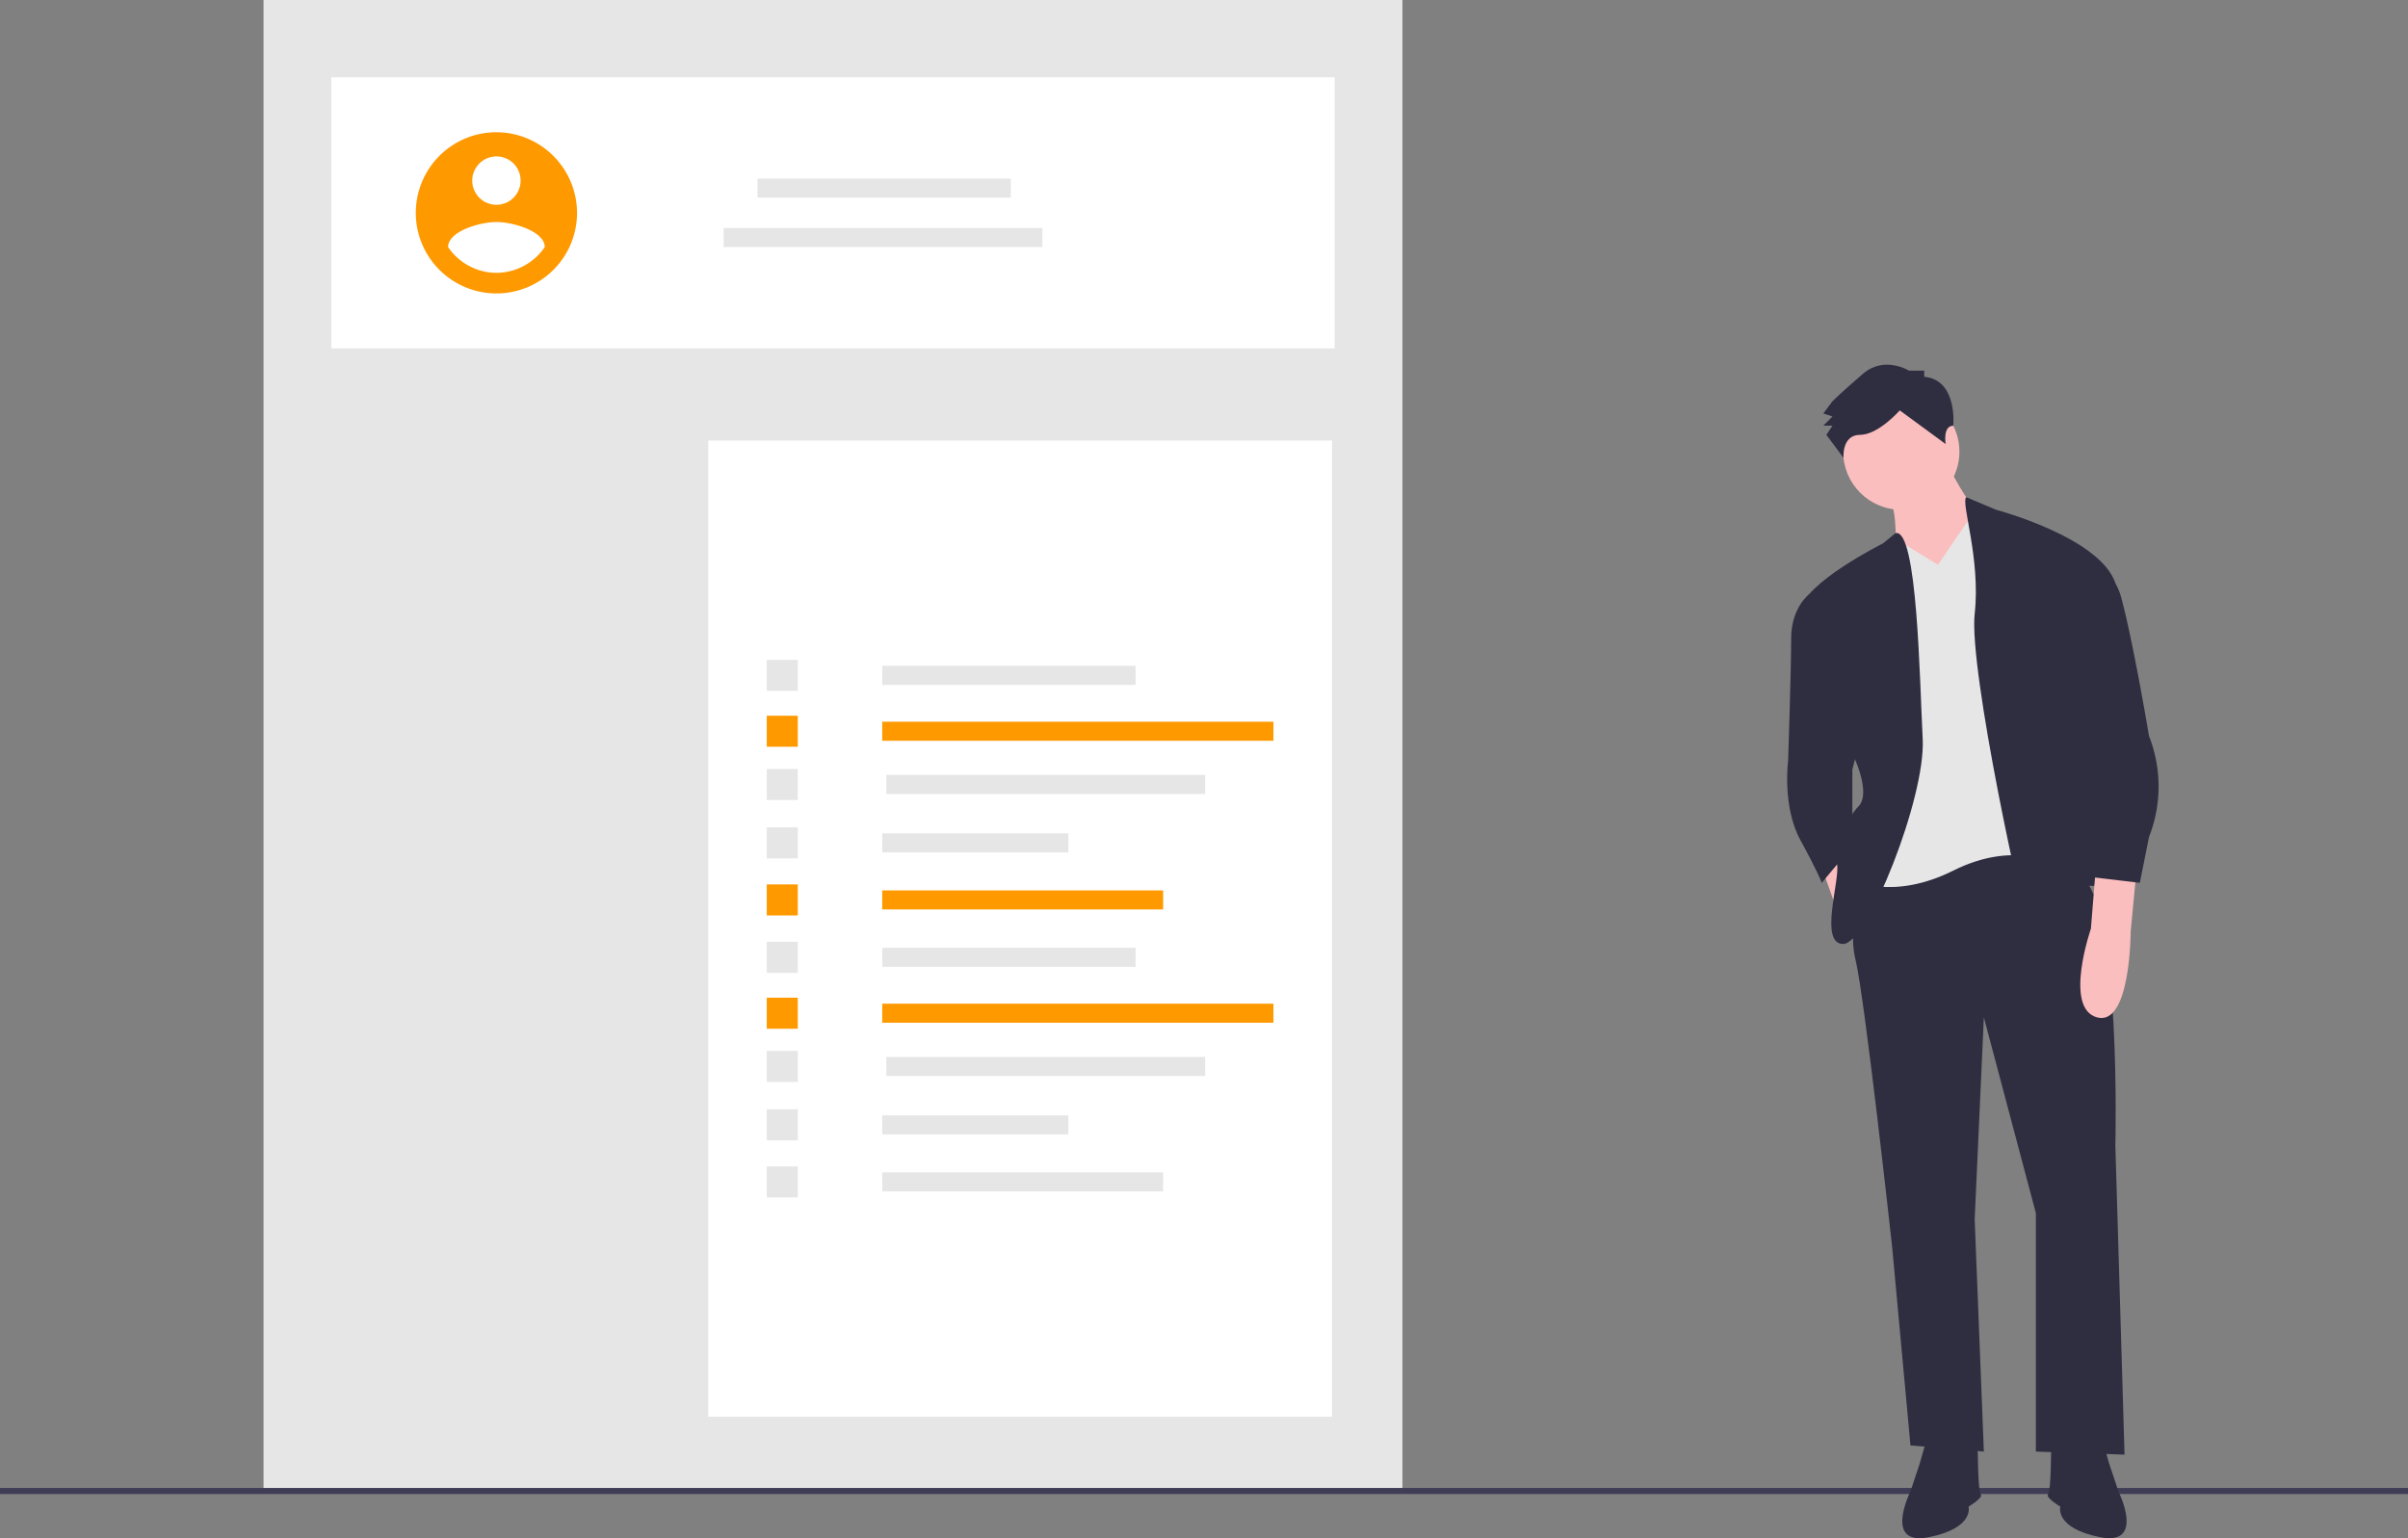 <svg xmlns="http://www.w3.org/2000/svg" id="b692d93a-f629-4531-a33b-6f799117a7ad" width="888" height="567.337" data-name="Layer 1" viewBox="0 0 888 567.337"><rect x="0" y="0" width="888" height="567.337" fill="#808080" stroke="none"/><title>updated_resume</title><rect width="420" height="550" x="97.182" fill="#e6e6e6"/><rect width="370" height="100" x="122.182" y="28.5" fill="#fff"/><rect width="230" height="360" x="261.182" y="162.5" fill="#fff"/><rect width="93.423" height="7.022" x="279.34" y="65.866" fill="#e6e6e6"/><rect width="117.573" height="7.022" x="266.84" y="84.112" fill="#e6e6e6"/><rect width="93.423" height="7.022" x="325.34" y="245.575" fill="#e6e6e6"/><rect width="144.266" height="7.022" x="325.34" y="266.189" fill="#f90"/><rect width="117.573" height="7.022" x="326.84" y="285.821" fill="#e6e6e6"/><rect width="68.637" height="7.022" x="325.34" y="307.362" fill="#e6e6e6"/><rect width="103.592" height="7.022" x="325.34" y="328.403" fill="#f90"/><rect width="11.44" height="11.44" x="282.759" y="243.366" fill="#e6e6e6"/><rect width="11.44" height="11.44" x="282.759" y="263.98" fill="#f90"/><rect width="11.44" height="11.44" x="282.759" y="283.612" fill="#e6e6e6"/><rect width="11.44" height="11.44" x="282.759" y="305.153" fill="#e6e6e6"/><rect width="11.44" height="11.44" x="282.759" y="326.194" fill="#f90"/><rect width="93.423" height="7.022" x="325.34" y="349.575" fill="#e6e6e6"/><rect width="144.266" height="7.022" x="325.34" y="370.189" fill="#f90"/><rect width="117.573" height="7.022" x="326.84" y="389.821" fill="#e6e6e6"/><rect width="68.637" height="7.022" x="325.34" y="411.362" fill="#e6e6e6"/><rect width="103.592" height="7.022" x="325.34" y="432.403" fill="#e6e6e6"/><rect width="11.44" height="11.44" x="282.759" y="347.366" fill="#e6e6e6"/><rect width="11.44" height="11.44" x="282.759" y="367.98" fill="#f90"/><rect width="11.44" height="11.44" x="282.759" y="387.612" fill="#e6e6e6"/><rect width="11.44" height="11.44" x="282.759" y="409.153" fill="#e6e6e6"/><rect width="11.44" height="11.44" x="282.759" y="430.194" fill="#e6e6e6"/><path fill="#f90" d="M339.065,215.102a29.729,29.729,0,1,0,29.729,29.729A29.816,29.816,0,0,0,339.065,215.102Zm0,8.919a8.919,8.919,0,1,1-8.919,8.919,8.949,8.949,0,0,1,8.919-8.919Zm0,42.936a21.657,21.657,0,0,1-17.837-9.519c.143-5.946,11.892-9.219,17.837-9.219s17.694,3.273,17.837,9.219a21.693,21.693,0,0,1-17.837,9.519Z" transform="translate(-156 -166.331)"/><rect width="888" height="2.241" y="548.802" fill="#3f3d56"/><path fill="#fbbebe" d="M872.929,335.176S883.079,356.604,889.846,358.86l-19.173,29.323-15.789-19.173s1.128-13.534-2.256-19.173S872.929,335.176,872.929,335.176Z" transform="translate(-156 -166.331)"/><circle cx="701.14" cy="166.589" r="21.428" fill="#fbbebe"/><polygon fill="#fbbebe" points="671.817 319.97 677.456 335.759 684.223 327.864 678.544 309.88 671.817 319.97"/><path fill="#2f2e41" d="M843.606,478.406s-6.767,28.195-3.383,41.728,13.534,106.013,13.534,106.013l6.767,73.307L887.59,701.71l-3.383-85.712,3.383-74.435,19.173,72.179V701.71l32.706,1.128-3.383-113.907s2.256-87.968-12.406-99.246-16.917-13.534-16.917-13.534Z" transform="translate(-156 -166.331)"/><path fill="#2f2e41" d="M866.162,698.327l-2.256,7.895-3.383,10.15s-10.15,20.3,6.767,16.917,14.661-11.278,14.661-11.278,5.639-3.383,4.511-4.511-1.128-18.045-1.128-18.045Z" transform="translate(-156 -166.331)"/><path fill="#2f2e41" d="M931.574,698.327l2.256,7.895,3.383,10.15s10.15,20.3-6.767,16.917-14.661-11.278-14.661-11.278-5.639-3.383-4.511-4.511,1.128-18.045,1.128-18.045Z" transform="translate(-156 -166.331)"/><path fill="#e6e6e6" d="M870.673,374.649,884.467,354.349l25.679,13.534,3.383,117.291s-14.661-9.022-37.217,2.256-37.217,3.383-37.217,3.383l13.534-50.751-5.639-67.668,8.065-7.32Z" transform="translate(-156 -166.331)"/><path fill="#2f2e41" d="M855.058,362.938l-4.685,3.816s-29.323,14.661-30.45,24.812l20.3,55.262s5.639,12.406,1.128,16.917-9.022,15.789-7.895,21.428-6.767,29.323,2.256,29.323,30.45-54.134,29.323-75.562S863.126,361.378,855.058,362.938Z" transform="translate(-156 -166.331)"/><path fill="#2f2e41" d="M830.073,384.799l-6.951.744s-6.582,4.895-6.582,16.173-1.128,45.112-1.128,45.112-2.256,16.917,4.511,29.323,7.895,15.789,7.895,15.789l11.278-13.534v-28.195l4.511-18.045Z" transform="translate(-156 -166.331)"/><path fill="#2f2e41" d="M881.076,349.709l11.025,4.64s38.345,10.15,43.984,27.067L920.296,420.889s11.278,72.179,7.895,72.179h-3.383s9.022,6.767,3.383,9.022-19.173,20.3-22.556,12.406-23.684-101.502-21.428-121.802S879.073,351.836,881.076,349.709Z" transform="translate(-156 -166.331)"/><path fill="#2f2e41" d="M865.598,305.29v-2.256h-5.639s-9.022-5.639-16.917,1.128-11.278,10.15-11.278,10.15l-3.383,4.511,3.383,1.128-3.383,3.383h3.383l-2.256,3.383,6.322,8.458s-.683-8.458,6.084-8.458,14.661-9.022,14.661-9.022l16.917,12.406s-1.128-6.735,2.819-6.751C876.312,323.35,878.004,306.417,865.598,305.29Z" transform="translate(-156 -166.331)"/><path fill="#fbbebe" d="M943.98,486.301l-2.256,23.684s0,34.962-12.406,31.578-2.256-32.706-2.256-32.706l1.714-21.209Z" transform="translate(-156 -166.331)"/><path fill="#2f2e41" d="M919.169,375.777s14.661-5.639,19.173,11.278,10.15,50.751,10.15,50.751a50.751,50.751,0,0,1,0,37.217l-3.383,16.917-19.173-2.256-4.511-38.345L916.913,402.844Z" transform="translate(-156 -166.331)"/></svg>